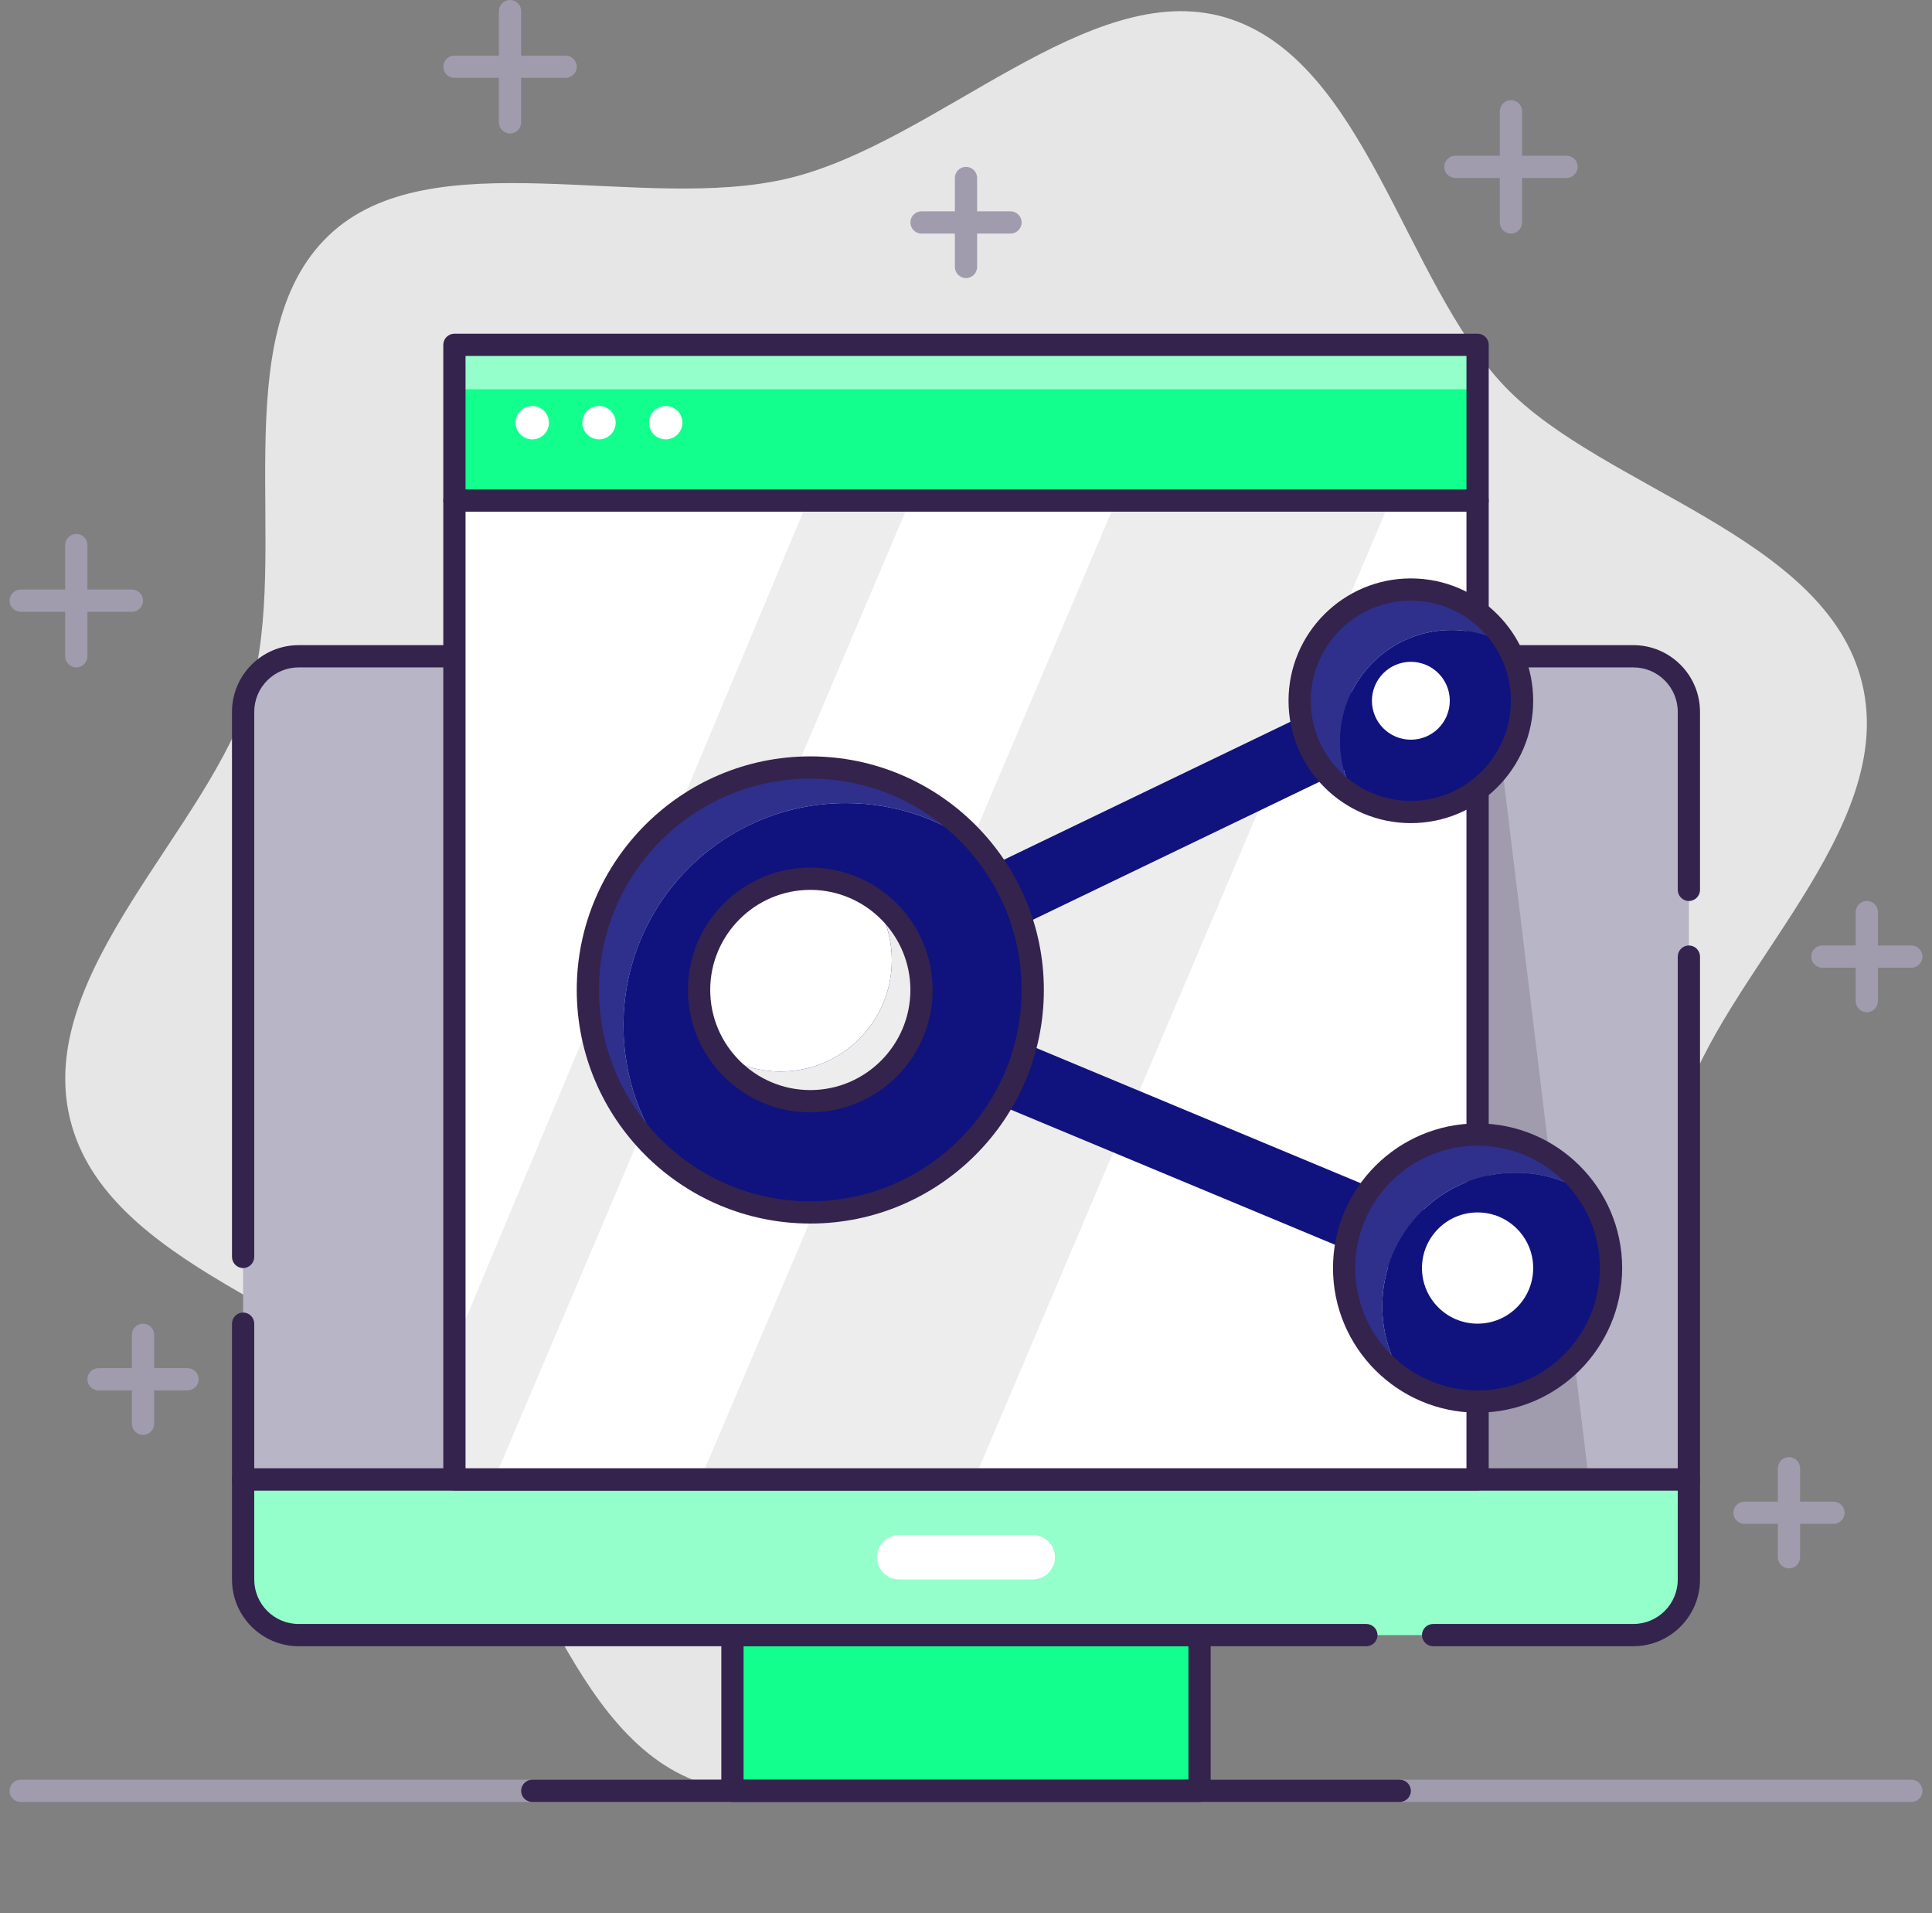 <svg width="101" height="100" viewBox="0 0 101 100" fill="none" xmlns="http://www.w3.org/2000/svg">
<rect x="0" y="0" width="101" height="100" fill="#808080" stroke="none"/>
<g clip-path="url(#clip0_116_316)">
<path d="M97.343 35.698C95.465 28 83.808 25.558 78.686 20.221C73.401 14.709 71.372 3.052 64.041 0.907C56.93 -1.174 48.988 7.43 41.273 9.308C33.558 11.186 22.535 7.192 17.186 12.308C11.663 17.581 15.238 28.866 13.087 36.186C11 43.279 1.779 50.797 3.663 58.494C5.541 66.192 17.198 68.634 22.32 73.971C27.605 79.483 29.634 91.14 36.965 93.285C44.076 95.366 52.017 86.762 59.733 84.884C67.448 83.006 78.471 87 83.82 81.884C89.343 76.611 85.767 65.326 87.919 58.006C90.006 50.913 99.227 43.395 97.343 35.698Z" fill="#E6E6E6"/>
<path d="M99.919 94.186H1.081C0.762 94.186 0.5 93.924 0.5 93.605C0.5 93.285 0.762 93.023 1.081 93.023H99.919C100.238 93.023 100.5 93.285 100.5 93.605C100.5 93.924 100.238 94.186 99.919 94.186Z" fill="#A09CAD"/>
<path d="M62.709 85.465H38.291V93.605H62.709V85.465Z" fill="#12FF8D"/>
<path d="M62.709 94.186H38.291C37.971 94.186 37.709 93.924 37.709 93.605V85.465C37.709 85.145 37.971 84.884 38.291 84.884H62.709C63.029 84.884 63.291 85.145 63.291 85.465V93.605C63.291 93.924 63.029 94.186 62.709 94.186ZM38.872 93.023H62.128V86.046H38.872V93.023Z" fill="#34234D"/>
<path d="M12.709 77.326H88.291V82.558C88.291 84.163 86.988 85.465 85.384 85.465H15.616C14.012 85.465 12.709 84.163 12.709 82.558V77.326Z" fill="#94FFCB"/>
<path d="M85.384 86.046H74.919C74.599 86.046 74.337 85.785 74.337 85.465C74.337 85.145 74.599 84.884 74.919 84.884H85.384C86.669 84.884 87.709 83.843 87.709 82.558V77.907H13.291V82.558C13.291 83.843 14.331 84.884 15.616 84.884H71.43C71.75 84.884 72.012 85.145 72.012 85.465C72.012 85.785 71.75 86.046 71.43 86.046H15.616C13.692 86.046 12.128 84.483 12.128 82.558V77.326C12.128 77.006 12.39 76.744 12.709 76.744H88.291C88.611 76.744 88.872 77.006 88.872 77.326V82.558C88.872 84.483 87.308 86.046 85.384 86.046Z" fill="#34234D"/>
<path d="M15.616 34.302H85.384C86.988 34.302 88.291 35.605 88.291 37.209V77.326H12.709V37.209C12.709 35.605 14.012 34.302 15.616 34.302Z" fill="#B8B5C6"/>
<path d="M83.058 77.326H66.198V34.302H77.826L83.058 77.326Z" fill="#A09CAD"/>
<path d="M12.709 66.279C12.39 66.279 12.128 66.017 12.128 65.698V37.209C12.128 35.285 13.692 33.721 15.616 33.721H85.384C87.308 33.721 88.872 35.285 88.872 37.209V46.512C88.872 46.831 88.611 47.093 88.291 47.093C87.971 47.093 87.709 46.831 87.709 46.512V37.209C87.709 35.924 86.669 34.884 85.384 34.884H15.616C14.331 34.884 13.291 35.924 13.291 37.209V65.698C13.291 66.017 13.029 66.279 12.709 66.279Z" fill="#34234D"/>
<path d="M88.291 77.907H12.709C12.39 77.907 12.128 77.645 12.128 77.326V69.186C12.128 68.866 12.39 68.605 12.709 68.605C13.029 68.605 13.291 68.866 13.291 69.186V76.744H87.709V50C87.709 49.68 87.971 49.419 88.291 49.419C88.611 49.419 88.872 49.68 88.872 50V77.326C88.872 77.645 88.611 77.907 88.291 77.907Z" fill="#34234D"/>
<path d="M73.174 94.186H27.826C27.506 94.186 27.244 93.924 27.244 93.605C27.244 93.285 27.506 93.023 27.826 93.023H73.174C73.494 93.023 73.756 93.285 73.756 93.605C73.756 93.924 73.494 94.186 73.174 94.186Z" fill="#34234D"/>
<path d="M53.988 82.558H47.012C46.372 82.558 45.849 82.035 45.849 81.395C45.849 80.756 46.372 80.233 47.012 80.233H53.988C54.628 80.233 55.151 80.756 55.151 81.395C55.151 82.035 54.628 82.558 53.988 82.558Z" fill="white"/>
<path d="M77.244 26.163H23.756V77.326H77.244V26.163Z" fill="white"/>
<path d="M50.93 77.326L72.68 26.163H58.355L36.611 77.326H50.93Z" fill="#EDEDED"/>
<path d="M25.837 77.326L47.581 26.163H42.238L23.756 70.349V77.326H25.837Z" fill="#EDEDED"/>
<path d="M77.244 77.907H23.756C23.436 77.907 23.174 77.645 23.174 77.326V26.163C23.174 25.843 23.436 25.581 23.756 25.581H77.244C77.564 25.581 77.826 25.843 77.826 26.163V77.326C77.826 77.645 77.564 77.907 77.244 77.907ZM24.337 76.744H76.663V26.744H24.337V76.744Z" fill="#34234D"/>
<path d="M77.244 18.023H23.756V26.163H77.244V18.023Z" fill="#12FF8D"/>
<path d="M77.244 18.023H23.756V20.349H77.244V18.023Z" fill="#94FFCB"/>
<path d="M77.244 26.744H23.756C23.436 26.744 23.174 26.483 23.174 26.163V18.023C23.174 17.703 23.436 17.442 23.756 17.442H77.244C77.564 17.442 77.826 17.703 77.826 18.023V26.163C77.826 26.483 77.564 26.744 77.244 26.744ZM24.337 25.581H76.663V18.605H24.337V25.581Z" fill="#34234D"/>
<path d="M27.826 22.965C28.307 22.965 28.698 22.575 28.698 22.093C28.698 21.611 28.307 21.221 27.826 21.221C27.344 21.221 26.953 21.611 26.953 22.093C26.953 22.575 27.344 22.965 27.826 22.965Z" fill="white"/>
<path d="M31.314 22.965C31.796 22.965 32.186 22.575 32.186 22.093C32.186 21.611 31.796 21.221 31.314 21.221C30.832 21.221 30.442 21.611 30.442 22.093C30.442 22.575 30.832 22.965 31.314 22.965Z" fill="white"/>
<path d="M34.802 22.965C35.284 22.965 35.674 22.575 35.674 22.093C35.674 21.611 35.284 21.221 34.802 21.221C34.321 21.221 33.93 21.611 33.93 22.093C33.93 22.575 34.321 22.965 34.802 22.965Z" fill="white"/>
<path d="M77.244 68.023C77.023 68.023 76.791 67.983 76.576 67.89L41.692 53.355C41.058 53.093 40.639 52.477 40.616 51.791C40.599 51.105 40.983 50.471 41.605 50.174L73 35.058C73.866 34.64 74.913 35.006 75.326 35.872C75.744 36.738 75.378 37.785 74.512 38.198L46.616 51.628L77.913 64.669C78.802 65.041 79.221 66.058 78.855 66.948C78.576 67.616 77.924 68.023 77.244 68.023Z" fill="#10137D"/>
<path d="M44.221 41.977C46.959 41.977 49.471 42.925 51.459 44.506C49.331 41.831 46.047 40.116 42.361 40.116C35.936 40.116 30.733 45.32 30.733 51.744C30.733 55.43 32.448 58.709 35.122 60.843C33.541 58.855 32.593 56.343 32.593 53.605C32.593 47.18 37.797 41.977 44.221 41.977Z" fill="#2E308C"/>
<path d="M53.988 51.744C53.988 49.006 53.041 46.494 51.459 44.506C49.471 42.924 46.959 41.977 44.221 41.977C37.797 41.977 32.593 47.18 32.593 53.605C32.593 56.343 33.541 58.855 35.122 60.843C37.111 62.424 39.622 63.372 42.361 63.372C48.785 63.372 53.988 58.169 53.988 51.744Z" fill="#10137D"/>
<path d="M79.238 61.297C80.657 61.297 81.971 61.721 83.07 62.448C81.82 60.552 79.68 59.302 77.244 59.302C73.389 59.302 70.267 62.425 70.267 66.279C70.267 68.715 71.517 70.861 73.413 72.105C72.686 71.006 72.262 69.686 72.262 68.273C72.262 64.419 75.384 61.297 79.238 61.297Z" fill="#2E308C"/>
<path d="M70.058 38.744C70.058 35.535 72.663 32.93 75.872 32.93C76.936 32.93 77.93 33.221 78.785 33.715C77.779 31.983 75.907 30.814 73.756 30.814C70.546 30.814 67.942 33.419 67.942 36.628C67.942 38.773 69.111 40.645 70.843 41.657C70.343 40.802 70.058 39.808 70.058 38.744Z" fill="#2E308C"/>
<path d="M84.221 66.279C84.221 64.861 83.796 63.547 83.07 62.448C81.971 61.721 80.651 61.297 79.238 61.297C75.384 61.297 72.262 64.419 72.262 68.273C72.262 69.692 72.686 71.006 73.413 72.105C74.512 72.831 75.831 73.256 77.244 73.256C81.099 73.256 84.221 70.134 84.221 66.279Z" fill="#10137D"/>
<path d="M70.058 38.744C70.058 39.808 70.349 40.802 70.843 41.657C71.698 42.157 72.692 42.442 73.756 42.442C76.965 42.442 79.57 39.837 79.57 36.628C79.57 35.564 79.279 34.57 78.785 33.715C77.93 33.215 76.936 32.93 75.872 32.93C72.663 32.93 70.058 35.535 70.058 38.744Z" fill="#10137D"/>
<path d="M45.622 46.93C46.256 47.86 46.622 48.983 46.622 50.192C46.622 53.401 44.017 56.006 40.808 56.006C39.599 56.006 38.477 55.634 37.547 55.006C38.593 56.547 40.355 57.558 42.361 57.558C45.57 57.558 48.174 54.953 48.174 51.744C48.174 49.744 47.163 47.977 45.622 46.93Z" fill="#EDEDED"/>
<path d="M46.622 50.192C46.622 48.983 46.25 47.86 45.622 46.93C44.692 46.297 43.57 45.93 42.361 45.93C39.151 45.93 36.547 48.535 36.547 51.744C36.547 52.953 36.919 54.075 37.547 55.006C38.477 55.639 39.599 56.006 40.808 56.006C44.017 56.006 46.622 53.401 46.622 50.192Z" fill="white"/>
<path d="M42.36 58.14C38.831 58.14 35.965 55.273 35.965 51.744C35.965 48.215 38.831 45.349 42.36 45.349C45.889 45.349 48.756 48.215 48.756 51.744C48.756 55.273 45.889 58.14 42.36 58.14ZM42.36 46.512C39.477 46.512 37.128 48.861 37.128 51.744C37.128 54.628 39.477 56.977 42.36 56.977C45.244 56.977 47.593 54.628 47.593 51.744C47.593 48.861 45.244 46.512 42.36 46.512Z" fill="#34234D"/>
<path d="M73.756 38.663C74.88 38.663 75.791 37.752 75.791 36.628C75.791 35.504 74.88 34.593 73.756 34.593C72.632 34.593 71.721 35.504 71.721 36.628C71.721 37.752 72.632 38.663 73.756 38.663Z" fill="white"/>
<path d="M42.36 63.953C35.628 63.953 30.151 58.477 30.151 51.744C30.151 45.012 35.628 39.535 42.36 39.535C49.093 39.535 54.57 45.012 54.57 51.744C54.57 58.477 49.093 63.953 42.36 63.953ZM42.36 40.698C36.267 40.698 31.314 45.651 31.314 51.744C31.314 57.837 36.267 62.791 42.36 62.791C48.453 62.791 53.407 57.837 53.407 51.744C53.407 45.651 48.453 40.698 42.36 40.698Z" fill="#34234D"/>
<path d="M77.244 73.837C73.076 73.837 69.686 70.448 69.686 66.279C69.686 62.111 73.076 58.721 77.244 58.721C81.413 58.721 84.802 62.111 84.802 66.279C84.802 70.448 81.413 73.837 77.244 73.837ZM77.244 59.884C73.715 59.884 70.849 62.75 70.849 66.279C70.849 69.808 73.715 72.674 77.244 72.674C80.773 72.674 83.639 69.808 83.639 66.279C83.639 62.75 80.773 59.884 77.244 59.884Z" fill="#34234D"/>
<path d="M77.244 69.186C78.85 69.186 80.151 67.885 80.151 66.279C80.151 64.674 78.85 63.372 77.244 63.372C75.639 63.372 74.337 64.674 74.337 66.279C74.337 67.885 75.639 69.186 77.244 69.186Z" fill="white"/>
<path d="M73.756 43.023C70.227 43.023 67.361 40.157 67.361 36.628C67.361 33.099 70.227 30.233 73.756 30.233C77.285 30.233 80.151 33.099 80.151 36.628C80.151 40.157 77.285 43.023 73.756 43.023ZM73.756 31.395C70.872 31.395 68.523 33.744 68.523 36.628C68.523 39.512 70.872 41.861 73.756 41.861C76.639 41.861 78.988 39.512 78.988 36.628C78.988 33.744 76.639 31.395 73.756 31.395Z" fill="#34234D"/>
<path d="M29.57 4.07H23.756C23.436 4.07 23.174 3.808 23.174 3.488C23.174 3.169 23.436 2.907 23.756 2.907H29.57C29.89 2.907 30.151 3.169 30.151 3.488C30.151 3.808 29.89 4.07 29.57 4.07Z" fill="#A09CAD"/>
<path d="M26.663 6.977C26.343 6.977 26.081 6.715 26.081 6.395V0.581C26.081 0.262 26.343 0 26.663 0C26.983 0 27.244 0.262 27.244 0.581V6.395C27.244 6.715 26.983 6.977 26.663 6.977Z" fill="#A09CAD"/>
<path d="M81.895 9.302H76.081C75.762 9.302 75.5 9.041 75.5 8.721C75.5 8.401 75.762 8.14 76.081 8.14H81.895C82.215 8.14 82.477 8.401 82.477 8.721C82.477 9.041 82.215 9.302 81.895 9.302Z" fill="#A09CAD"/>
<path d="M78.988 12.209C78.669 12.209 78.407 11.948 78.407 11.628V5.814C78.407 5.494 78.669 5.233 78.988 5.233C79.308 5.233 79.57 5.494 79.57 5.814V11.628C79.57 11.948 79.308 12.209 78.988 12.209Z" fill="#A09CAD"/>
<path d="M9.802 72.674H5.151C4.831 72.674 4.57 72.413 4.57 72.093C4.57 71.773 4.831 71.512 5.151 71.512H9.802C10.122 71.512 10.384 71.773 10.384 72.093C10.384 72.413 10.122 72.674 9.802 72.674Z" fill="#A09CAD"/>
<path d="M7.477 75C7.157 75 6.895 74.738 6.895 74.419V69.767C6.895 69.448 7.157 69.186 7.477 69.186C7.797 69.186 8.058 69.448 8.058 69.767V74.419C8.058 74.738 7.797 75 7.477 75Z" fill="#A09CAD"/>
<path d="M52.826 12.209H48.174C47.855 12.209 47.593 11.948 47.593 11.628C47.593 11.308 47.855 11.046 48.174 11.046H52.826C53.145 11.046 53.407 11.308 53.407 11.628C53.407 11.948 53.145 12.209 52.826 12.209Z" fill="#A09CAD"/>
<path d="M50.5 14.535C50.18 14.535 49.919 14.273 49.919 13.954V9.302C49.919 8.983 50.18 8.721 50.5 8.721C50.82 8.721 51.081 8.983 51.081 9.302V13.954C51.081 14.273 50.82 14.535 50.5 14.535Z" fill="#A09CAD"/>
<path d="M6.895 31.977H1.081C0.762 31.977 0.5 31.715 0.5 31.395C0.5 31.076 0.762 30.814 1.081 30.814H6.895C7.215 30.814 7.477 31.076 7.477 31.395C7.477 31.715 7.215 31.977 6.895 31.977Z" fill="#A09CAD"/>
<path d="M3.988 34.884C3.669 34.884 3.407 34.622 3.407 34.302V28.488C3.407 28.169 3.669 27.907 3.988 27.907C4.308 27.907 4.57 28.169 4.57 28.488V34.302C4.57 34.622 4.308 34.884 3.988 34.884Z" fill="#A09CAD"/>
<path d="M99.919 50.581H95.267C94.948 50.581 94.686 50.32 94.686 50C94.686 49.68 94.948 49.419 95.267 49.419H99.919C100.238 49.419 100.5 49.68 100.5 50C100.5 50.32 100.238 50.581 99.919 50.581Z" fill="#A09CAD"/>
<path d="M97.593 52.907C97.273 52.907 97.012 52.645 97.012 52.326V47.674C97.012 47.355 97.273 47.093 97.593 47.093C97.913 47.093 98.174 47.355 98.174 47.674V52.326C98.174 52.645 97.913 52.907 97.593 52.907Z" fill="#A09CAD"/>
<path d="M95.849 79.651H91.198C90.878 79.651 90.616 79.39 90.616 79.07C90.616 78.75 90.878 78.488 91.198 78.488H95.849C96.169 78.488 96.43 78.75 96.43 79.07C96.43 79.39 96.169 79.651 95.849 79.651Z" fill="#A09CAD"/>
<path d="M93.523 81.977C93.204 81.977 92.942 81.715 92.942 81.395V76.744C92.942 76.424 93.204 76.163 93.523 76.163C93.843 76.163 94.105 76.424 94.105 76.744V81.395C94.105 81.715 93.843 81.977 93.523 81.977Z" fill="#A09CAD"/>
</g>
<defs>
<clipPath id="clip0_116_316">
<rect width="100" height="100" fill="white" transform="translate(0.5)"/>
</clipPath>
</defs>
</svg>
